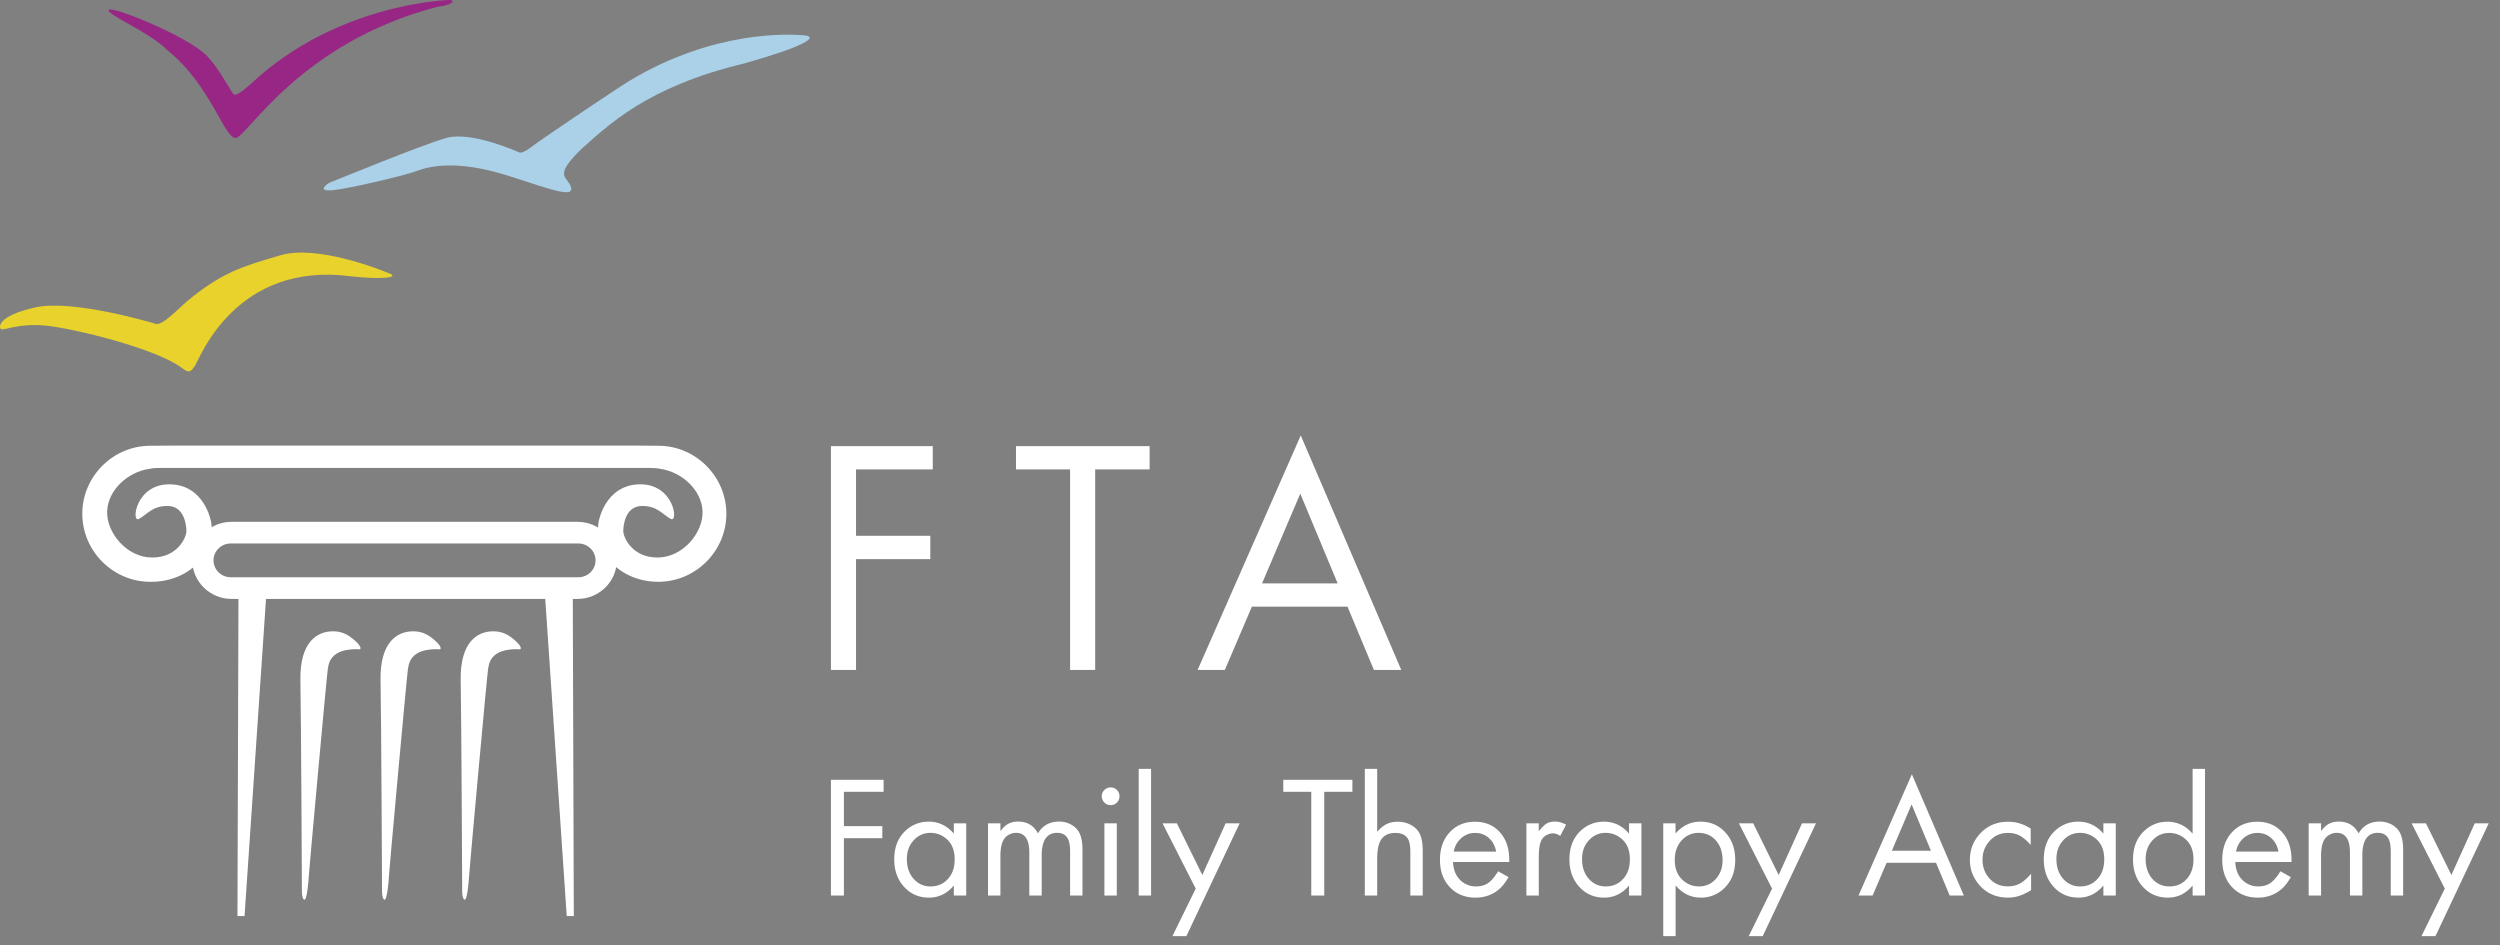 <?xml version="1.0" encoding="UTF-8"?>
<svg xmlns="http://www.w3.org/2000/svg" viewBox="0 0 328 124" xml:space="preserve" style="fill-rule:evenodd;clip-rule:evenodd;stroke-linejoin:round;stroke-miterlimit:2">
  <rect x="0" y="0" width="328" height="124" fill="#808080" stroke="none"/>
  <path style="fill:none" d="M0 0h482v124H0z"></path>
  <clipPath id="a">
    <path d="M0 0h482v124H0z"></path>
  </clipPath>
  <g clip-path="url(#a)">
    <path d="M75.88 75.736H30.271c-1.243 0-2.26-.996-2.26-2.215 0-1.22 1.017-2.218 2.26-2.218h45.61c1.241 0 2.258.998 2.258 2.218s-1.017 2.215-2.259 2.215Zm-.112-7.273H30.379c-2.833 0-5.153 2.275-5.153 5.058 0 2.781 2.32 5.058 5.153 5.058h45.389c2.836 0 5.156-2.277 5.156-5.058 0-2.783-2.32-5.058-5.156-5.058Z" style="fill:#fff;fill-rule:nonzero"></path>
    <path d="m75.148 77.958.135 42.233h-.927l-2.861-42.233h3.653Zm-43.86 0-.132 42.233h.927l2.86-42.233h-3.655Zm36.983 7.226s.343-.22-.66-1.125c-1.002-.906-1.91-1.3-3.18-1.223-1.651.099-4.086 1.224-3.988 6.434.098 5.21.196 27.79.196 27.79s.024.955.342.979c.318.024.537-2.47.563-3.107.024-.636 2.372-26.542 2.487-27.11.113-.567.125-2.833 4.24-2.638Zm-21.028 0s.342-.22-.661-1.125c-1.002-.906-1.909-1.3-3.18-1.223-1.651.099-4.085 1.224-3.99 6.434.101 5.21.198 27.79.198 27.79s.025.955.342.979c.318.024.538-2.47.562-3.107.027-.636 2.375-26.542 2.489-27.11.112-.567.125-2.833 4.24-2.638Zm10.514 0s.342-.22-.661-1.125c-1.004-.906-1.909-1.3-3.18-1.223-1.65.099-4.085 1.224-3.987 6.434.098 5.21.196 27.79.196 27.79s.023.955.341.979c.318.024.54-2.47.564-3.107.024-.636 2.372-26.542 2.487-27.11.113-.567.125-2.833 4.24-2.638Zm28.619-26.7-3.542-.025H23.395l-3.539.025-.134-.001c-4.895 0-8.924 4.028-8.924 8.924s4.029 8.924 8.924 8.924l.134-.001c4.926 0 8.506-3.712 7.842-7.843 0 0-.796-4.83-5.343-4.944-4.546-.115-5.172 5.058-4.148 4.546 1.023-.51 1.76-1.761 3.865-1.704 2.103.056 2.387 2.5 2.387 3.296 0 .796-1.138 3.467-4.491 3.467-3.352 0-6.024-3.297-5.91-6.081.114-2.785 2.714-5.158 5.556-5.556 0 0 .395-.115 1.307-.115h64.39c.91 0 1.307.115 1.307.115 2.842.398 5.442 2.77 5.556 5.556.114 2.784-2.558 6.08-5.912 6.08s-4.489-2.67-4.489-3.466c0-.796.284-3.24 2.387-3.296 2.102-.057 2.842 1.193 3.865 1.704 1.024.512.398-4.66-4.15-4.546-4.546.113-5.341 4.944-5.341 4.944-.664 4.13 2.913 7.843 7.842 7.843 4.895 0 8.923-4.028 8.923-8.923 0-4.895-4.028-8.923-8.923-8.923Z" style="fill:#fff;fill-rule:nonzero"></path>
    <path d="M82.63 10.577c10.994-6.59 20.787-6.127 22.85-5.943 2.062.186.03 1.479-7.976 3.726-12.687 3.049-17.768 8.13-21.279 11.24-3.418 3.356-2.032 3.51-1.447 4.62 1.017 1.97-2.372.676-7.268-.894-8.006-2.71-11.67-1.324-13.117-.8-1.448.523-8.653 2.247-10.81 2.433-2.154.184-.553-.925-.276-1.017.276-.092 11.979-4.927 15.273-5.85 3.295-.924 9.5 1.886 9.5 1.886s.324.323 1.662-.717c1.34-1.04 11.248-7.69 12.888-8.684Z" style="fill:#abd1e8"></path>
    <path d="M20.457 42.495s-10.808-3.28-15.796-2.171c-4.988 1.108-4.85 2.633-4.527 2.864.323.231 2.264-.83 5.913-.462 3.649.37 14.503 3.002 17.876 5.589.83.647 1.108.554 1.708-.416.601-.97 5.358-13.672 20.462-11.64 3.835.417 6.375.185 5.035-.369-1.34-.554-9.514-3.799-14.319-2.401-5.009 1.456-7.705 2.25-12.316 6.07-.924.785-3.204 3.213-4.036 2.936Z" style="fill:#e8d22b"></path>
    <path d="M14.268 1.294c-.462.553 5.404 2.909 7.76 5.357 5.574 4.48 7.39 11.455 8.869 11.455 1.478 0 8.345-12.517 26.56-17.228C59.489.646 59.766 0 58.981 0c-.785 0-15.012.646-26.005 10.947-1.432 1.293-1.894 1.478-2.218 1.478-.323 0-1.867-3.356-3.695-5.173C24.523 4.727 14.73.739 14.268 1.294Z" style="fill:#982685"></path>
    <path d="M115.927 103.887h-5.206v4.504h5.039v1.58h-5.039v7.519h-1.702v-15.183h6.908v1.58ZM125.143 108.024h1.623v9.466h-1.623v-1.312c-.883 1.06-1.969 1.59-3.26 1.59-1.408 0-2.554-.537-3.437-1.613-.749-.912-1.123-2.05-1.123-3.415 0-1.586.501-2.843 1.502-3.77.852-.779 1.861-1.168 3.025-1.168 1.298 0 2.395.523 3.293 1.568v-1.346Zm-3.048 1.246c-.92 0-1.684.352-2.292 1.057-.548.638-.823 1.427-.823 2.369 0 1.135.33 2.039.99 2.714.579.593 1.283.89 2.114.89 1.016 0 1.831-.393 2.447-1.179.482-.616.723-1.405.723-2.369 0-1.135-.33-2.006-.99-2.614a3.168 3.168 0 0 0-2.169-.868ZM129.631 108.024h1.624v1.013c.334-.445.68-.764 1.04-.957.36-.193.791-.289 1.296-.289 1.171 0 2.035.515 2.591 1.546.601-1.031 1.524-1.546 2.77-1.546a3.25 3.25 0 0 1 1.485.345c.456.229.81.541 1.062.934.349.549.523 1.353.523 2.414v6.006h-1.624v-5.739c0-.794-.104-1.376-.311-1.747-.275-.489-.735-.734-1.38-.734-1.357 0-2.035.99-2.035 2.97v5.25h-1.624v-5.617c0-1.735-.582-2.603-1.746-2.603-.349 0-.681.095-.996.284a1.748 1.748 0 0 0-.695.739c-.237.468-.356 1.15-.356 2.047v5.15h-1.624v-9.466ZM146.522 108.024v9.466h-1.624v-9.466h1.624Zm-.801-4.716c.319 0 .591.113.817.339.226.227.339.499.339.818 0 .326-.113.602-.339.829a1.126 1.126 0 0 1-.828.339c-.319 0-.592-.115-.818-.345a1.146 1.146 0 0 1-.339-.834c0-.312.113-.579.339-.801.226-.223.502-.337.829-.345ZM149.397 100.872h1.624v16.618h-1.624zM156.878 116.589l-4.35-8.565h1.88l3.337 6.774 3.059-6.774h1.835l-6.985 14.794h-1.835l3.059-6.229ZM173.741 103.887v13.603h-1.702v-13.603h-3.671v-1.58h9.066v1.58h-3.693ZM179.063 100.872h1.624v8.265c.408-.475.82-.814 1.235-1.018.415-.204.908-.306 1.479-.306.564 0 1.088.117 1.574.35.486.234.862.547 1.129.94.371.542.556 1.383.556 2.525v5.862h-1.624v-5.751c0-.756-.103-1.316-.311-1.679-.304-.519-.853-.779-1.646-.779-.979 0-1.65.375-2.014 1.124-.252.519-.378 1.305-.378 2.358v4.727h-1.624v-16.618ZM198.012 113.096h-7.375c.03.646.163 1.191.401 1.636.266.496.63.882 1.09 1.156a2.89 2.89 0 0 0 1.512.412c.631 0 1.161-.147 1.591-.439.43-.293.871-.811 1.324-1.552l1.368.767c-.378.66-.768 1.168-1.168 1.524-.875.779-1.932 1.168-3.17 1.168-1.513 0-2.714-.549-3.604-1.646-.705-.875-1.057-1.976-1.057-3.304 0-1.535.449-2.766 1.346-3.693.845-.875 1.924-1.312 3.237-1.312 1.357 0 2.447.456 3.27 1.368.823.912 1.235 2.121 1.235 3.626v.289Zm-1.713-1.368c-.104-.526-.286-.967-.545-1.323-.556-.749-1.298-1.124-2.225-1.124-.69 0-1.296.23-1.819.69a2.957 2.957 0 0 0-.973 1.757h5.562ZM200.264 108.024h1.624v1.024c.416-.505.764-.84 1.046-1.007.282-.167.645-.25 1.09-.25.467 0 .949.137 1.446.411l-.768 1.469c-.333-.223-.648-.334-.945-.334-.304 0-.595.08-.873.239a1.602 1.602 0 0 0-.629.628c-.244.445-.367 1.213-.367 2.303v4.983h-1.624v-9.466ZM213.729 108.024h1.624v9.466h-1.624v-1.312c-.882 1.06-1.969 1.59-3.259 1.59-1.409 0-2.555-.537-3.437-1.613-.749-.912-1.123-2.05-1.123-3.415 0-1.586.5-2.843 1.501-3.77.853-.779 1.861-1.168 3.026-1.168 1.297 0 2.395.523 3.292 1.568v-1.346Zm-3.048 1.246c-.919 0-1.683.352-2.291 1.057-.549.638-.823 1.427-.823 2.369 0 1.135.33 2.039.99 2.714a2.84 2.84 0 0 0 2.113.89c1.016 0 1.832-.393 2.447-1.179.482-.616.723-1.405.723-2.369 0-1.135-.33-2.006-.99-2.614a3.168 3.168 0 0 0-2.169-.868ZM219.841 122.818h-1.624v-14.794h1.613v1.335c.898-1.038 1.988-1.557 3.271-1.557 1.408 0 2.554.537 3.437 1.613.748.904 1.123 2.039 1.123 3.403 0 1.595-.501 2.852-1.502 3.771a4.3 4.3 0 0 1-3.014 1.179c-1.305 0-2.406-.534-3.304-1.602v6.652Zm3.07-13.548c-1.008 0-1.82.393-2.436 1.179-.496.63-.745 1.42-.745 2.369 0 1.113.334 1.984 1.001 2.614.623.579 1.346.868 2.169.868.927 0 1.687-.352 2.281-1.057.548-.645.823-1.435.823-2.369 0-1.127-.33-2.036-.99-2.725-.549-.564-1.25-.857-2.103-.879ZM232.494 116.589l-4.349-8.565h1.88l3.337 6.774 3.059-6.774h1.835l-6.985 14.794h-1.836l3.059-6.229ZM254.007 113.197h-6.485l-1.835 4.293h-1.847l6.997-15.906 6.818 15.906h-1.857l-1.791-4.293Zm-.668-1.58-2.536-6.084-2.591 6.084h5.127ZM266.426 108.714v2.136c-.519-.579-.999-.985-1.441-1.218-.441-.234-.954-.351-1.54-.351-1.009 0-1.832.375-2.469 1.124-.579.667-.868 1.464-.868 2.391 0 .972.311 1.798.934 2.481.623.674 1.417 1.012 2.381 1.012.6 0 1.13-.124 1.59-.373.46-.248.949-.677 1.468-1.285v2.147c-1.008.66-2.009.99-3.003.99-1.616 0-2.91-.589-3.882-1.768a4.862 4.862 0 0 1-1.145-3.182c0-1.423.508-2.636 1.523-3.637.927-.912 2.099-1.368 3.515-1.368 1.039 0 2.017.3 2.937.901ZM275.964 108.024h1.624v9.466h-1.624v-1.312c-.882 1.06-1.969 1.59-3.259 1.59-1.409 0-2.555-.537-3.437-1.613-.749-.912-1.123-2.05-1.123-3.415 0-1.586.5-2.843 1.501-3.77.853-.779 1.861-1.168 3.026-1.168 1.297 0 2.395.523 3.292 1.568v-1.346Zm-3.048 1.246c-.919 0-1.683.352-2.291 1.057-.549.638-.823 1.427-.823 2.369 0 1.135.33 2.039.99 2.714a2.84 2.84 0 0 0 2.113.89c1.016 0 1.832-.393 2.447-1.179.482-.616.723-1.405.723-2.369 0-1.135-.33-2.006-.99-2.614a3.168 3.168 0 0 0-2.169-.868ZM287.671 100.872h1.624v16.618h-1.624v-1.312c-.867 1.06-1.957 1.59-3.27 1.59-1.394 0-2.536-.537-3.426-1.613-.749-.904-1.123-2.043-1.123-3.415 0-1.579.504-2.832 1.513-3.759.845-.779 1.846-1.168 3.003-1.168 1.305 0 2.406.523 3.303 1.568v-8.509Zm-3.047 8.409c-.92 0-1.684.352-2.292 1.057-.548.638-.823 1.424-.823 2.358 0 1.135.33 2.043.99 2.725.579.586 1.287.879 2.125.879 1.016 0 1.828-.389 2.436-1.168.482-.623.723-1.416.723-2.38 0-1.128-.33-1.995-.99-2.603-.601-.564-1.324-.853-2.169-.868ZM300.647 113.096h-7.375c.03.646.163 1.191.401 1.636.266.496.63.882 1.09 1.156a2.89 2.89 0 0 0 1.512.412c.631 0 1.161-.147 1.591-.439.43-.293.871-.811 1.324-1.552l1.368.767c-.378.66-.768 1.168-1.168 1.524-.875.779-1.932 1.168-3.17 1.168-1.513 0-2.714-.549-3.604-1.646-.705-.875-1.057-1.976-1.057-3.304 0-1.535.449-2.766 1.346-3.693.845-.875 1.924-1.312 3.237-1.312 1.357 0 2.447.456 3.27 1.368.823.912 1.235 2.121 1.235 3.626v.289Zm-1.713-1.368c-.104-.526-.286-.967-.545-1.323-.556-.749-1.298-1.124-2.225-1.124-.69 0-1.296.23-1.819.69a2.957 2.957 0 0 0-.973 1.757h5.562ZM302.899 108.024h1.624v1.013c.334-.445.681-.764 1.04-.957.36-.193.792-.289 1.296-.289 1.172 0 2.036.515 2.592 1.546.601-1.031 1.524-1.546 2.77-1.546a3.25 3.25 0 0 1 1.484.345c.457.229.811.541 1.063.934.348.549.523 1.353.523 2.414v6.006h-1.624v-5.739c0-.794-.104-1.376-.312-1.747-.274-.489-.734-.734-1.379-.734-1.357 0-2.036.99-2.036 2.97v5.25h-1.624v-5.617c0-1.735-.582-2.603-1.746-2.603-.349 0-.68.095-.996.284a1.754 1.754 0 0 0-.695.739c-.237.468-.356 1.15-.356 2.047v5.15h-1.624v-9.466ZM320.758 116.589l-4.349-8.565h1.879l3.337 6.774 3.059-6.774h1.835l-6.985 14.794h-1.835l3.059-6.229ZM122.38 61.585h-10.069v8.714h9.746v3.055h-9.746v14.544h-3.292V58.53h13.361v3.055ZM143.688 61.585v26.313h-3.292V61.585h-7.099V58.53h17.534v3.055h-7.143ZM176.791 79.593h-12.543l-3.55 8.305h-3.572l13.533-30.766 13.189 30.766h-3.593l-3.464-8.305Zm-1.291-3.055-4.905-11.768-5.013 11.768h9.918Z" style="fill:#fff;fill-rule:nonzero"></path>
  </g>
</svg>
